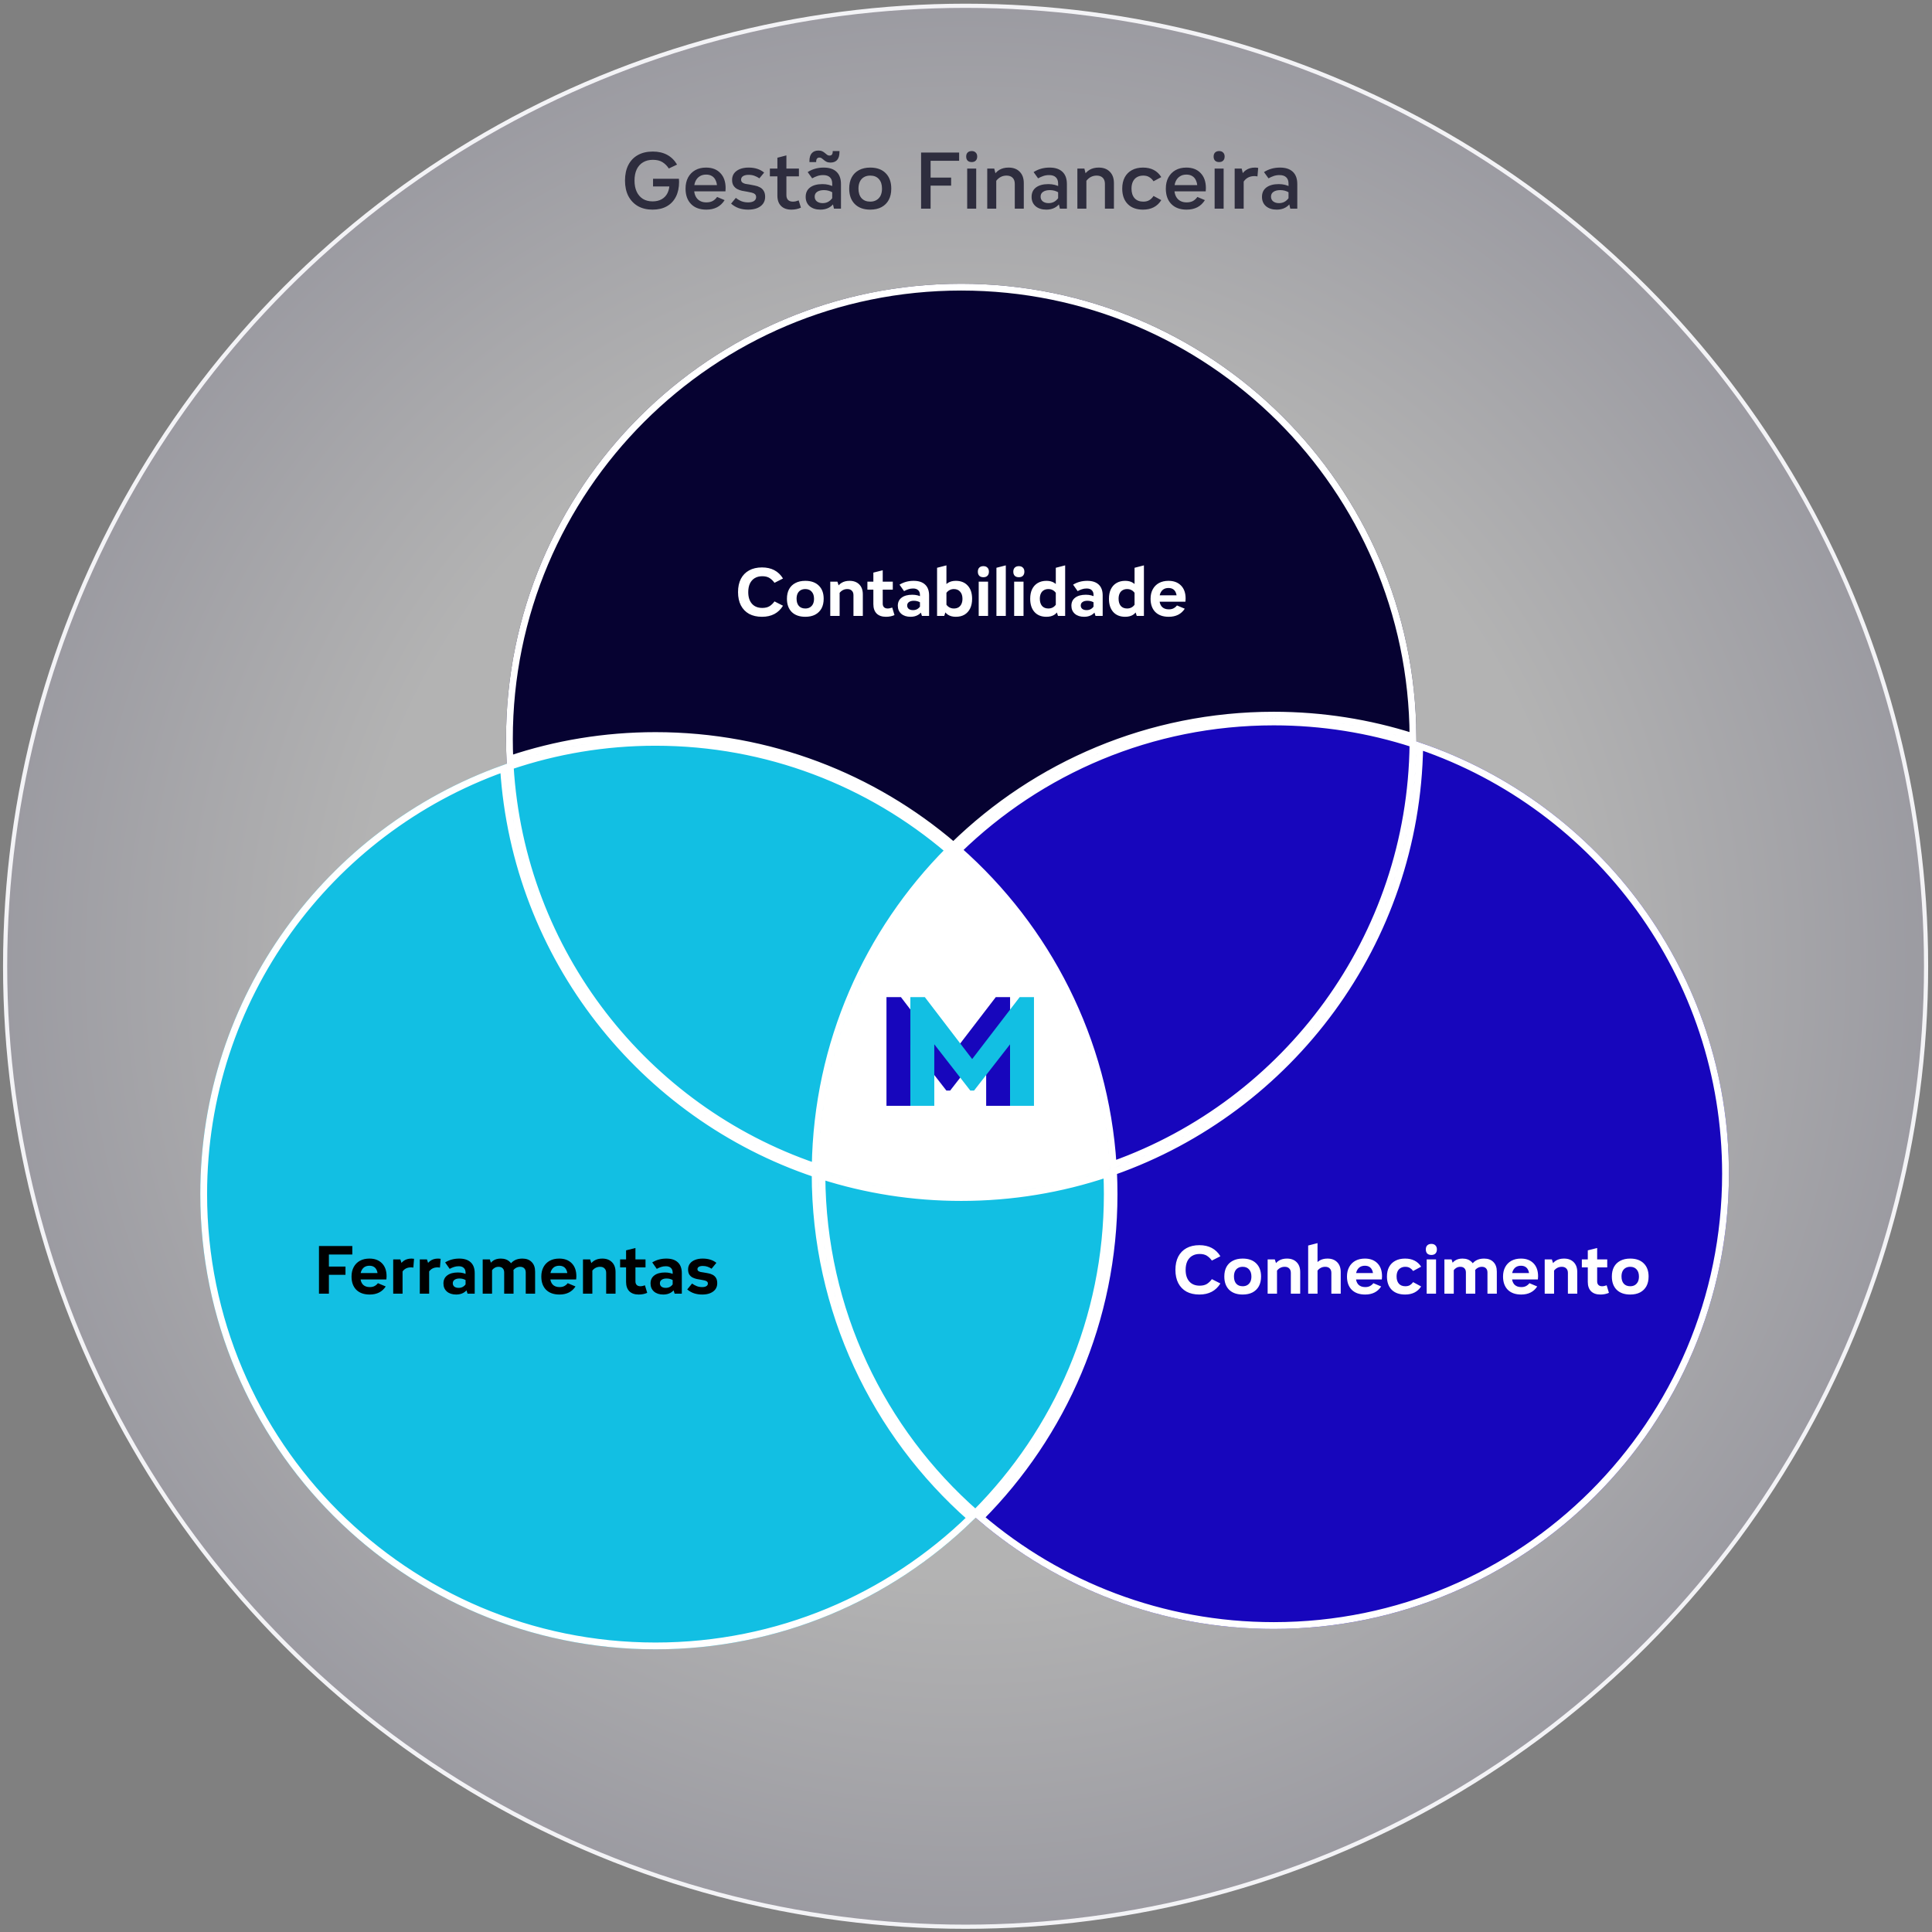 <svg xmlns="http://www.w3.org/2000/svg" width="463" height="463" viewBox="0 0 463 463" fill="none"><rect x="0" y="0" width="463" height="463" fill="#808080" stroke="none"/><circle cx="231.404" cy="231.561" r="230.176" fill="url(#paint0_radial_97_246)" fill-opacity="0.4" stroke="#F3F3F6"></circle><path d="M339.436 177.085C339.436 237.331 290.597 286.17 230.351 286.17C170.105 286.17 121.266 237.331 121.266 177.085C121.266 116.839 170.105 68 230.351 68C290.597 68 339.436 116.839 339.436 177.085Z" fill="#060231"></path><path d="M414.33 281.285C414.33 341.531 365.491 390.37 305.245 390.37C244.999 390.37 196.16 341.531 196.16 281.285C196.16 221.039 244.999 172.2 305.245 172.2C365.491 172.2 414.33 221.039 414.33 281.285Z" fill="#1706BC"></path><path d="M266.17 286.17C266.17 346.416 217.331 395.255 157.085 395.255C96.839 395.255 48 346.416 48 286.17C48 225.924 96.839 177.085 157.085 177.085C217.331 177.085 266.17 225.924 266.17 286.17Z" fill="#12BFE3"></path><path d="M338.62 176.546C328.095 173.195 316.881 171.386 305.245 171.386C275.382 171.386 248.3 183.298 228.493 202.629C209.286 186.195 184.344 176.271 157.085 176.271C144.886 176.271 133.151 178.258 122.186 181.928C122.116 180.322 122.08 178.708 122.08 177.085C122.08 117.289 170.555 68.814 230.351 68.814C289.967 68.814 338.33 116.998 338.62 176.546ZM305.245 173.015C316.889 173.015 328.104 174.853 338.616 178.255C338.123 224.771 308.297 264.254 266.759 279.082C264.85 249.096 250.916 222.379 229.726 203.7C249.232 184.711 275.873 173.015 305.245 173.015ZM266.854 280.776C309.097 265.906 339.518 225.951 340.237 178.794C382.862 193.343 413.516 233.734 413.516 281.285C413.516 341.082 365.041 389.556 305.245 389.556C278.438 389.556 253.907 379.814 234.998 363.677C254.767 343.805 266.984 316.414 266.984 286.17C266.984 284.361 266.94 282.563 266.854 280.776ZM228.565 204.847C249.595 223.346 263.391 249.873 265.162 279.638C254.237 283.345 242.529 285.356 230.351 285.356C218.707 285.356 207.492 283.518 196.98 280.116C197.291 250.743 209.299 224.174 228.565 204.847ZM196.975 281.824C207.501 285.175 218.715 286.984 230.351 286.984C242.55 286.984 254.285 284.996 265.249 281.327C265.32 282.932 265.356 284.547 265.356 286.17C265.356 316.007 253.287 343.025 233.764 362.608C211.333 342.876 197.132 314.01 196.975 281.824ZM227.332 203.778C207.936 223.275 195.81 250.01 195.359 279.576C154.7 265.699 124.933 228.307 122.274 183.617C133.199 179.909 144.907 177.899 157.085 177.899C183.892 177.899 208.423 187.641 227.332 203.778ZM120.677 184.173C123.563 229.52 153.952 267.392 195.346 281.291C195.348 314.138 209.759 343.618 232.604 363.755C213.098 382.744 186.457 394.441 157.085 394.441C97.289 394.441 48.814 345.966 48.814 286.17C48.814 239.147 78.791 199.125 120.677 184.173Z" stroke="white" stroke-width="1.628"></path><path d="M205.114 238.954C213.428 219.416 228.722 203.949 228.722 203.949C228.722 203.949 245.152 217.788 254.772 238.954C264.393 260.12 265.355 279.657 265.355 279.657C265.355 279.657 244.835 286.17 231.165 286.17C217.494 286.17 196.16 280.471 196.16 280.471C196.16 280.471 196.801 258.492 205.114 238.954Z" fill="white"></path><path d="M182.614 147.813C181.413 147.813 180.382 147.581 179.52 147.117C178.671 146.641 178.013 145.961 177.549 145.077C177.095 144.193 176.869 143.133 176.869 141.898C176.869 140.663 177.095 139.604 177.549 138.72C178.013 137.836 178.671 137.162 179.52 136.697C180.382 136.221 181.413 135.983 182.614 135.983C184.88 135.983 186.557 136.867 187.645 138.635L185.606 139.672C185.277 139.207 184.886 138.827 184.433 138.533C183.979 138.238 183.396 138.091 182.682 138.091C181.979 138.091 181.373 138.244 180.863 138.55C180.365 138.856 179.979 139.292 179.707 139.859C179.447 140.425 179.316 141.105 179.316 141.898C179.316 143.088 179.611 144.017 180.2 144.686C180.79 145.354 181.617 145.689 182.682 145.689C183.396 145.689 183.979 145.547 184.433 145.264C184.886 144.969 185.277 144.59 185.606 144.125L187.645 145.162C186.557 146.93 184.88 147.813 182.614 147.813ZM192.99 147.813C191.608 147.813 190.525 147.434 189.744 146.675C188.973 145.904 188.588 144.845 188.588 143.496C188.588 142.601 188.758 141.836 189.098 141.201C189.449 140.555 189.953 140.063 190.61 139.723C191.268 139.371 192.061 139.196 192.99 139.196C194.373 139.196 195.449 139.575 196.22 140.335C197.002 141.094 197.392 142.148 197.392 143.496C197.392 144.403 197.217 145.179 196.866 145.825C196.514 146.459 196.01 146.952 195.353 147.303C194.696 147.643 193.908 147.813 192.99 147.813ZM192.99 145.825C193.421 145.825 193.789 145.734 194.095 145.553C194.412 145.36 194.656 145.094 194.826 144.754C194.996 144.403 195.081 143.983 195.081 143.496C195.081 142.771 194.894 142.204 194.52 141.796C194.157 141.377 193.647 141.167 192.99 141.167C192.548 141.167 192.169 141.264 191.851 141.456C191.545 141.638 191.307 141.904 191.137 142.255C190.979 142.595 190.899 143.009 190.899 143.496C190.899 144.221 191.081 144.794 191.443 145.213C191.817 145.621 192.333 145.825 192.99 145.825ZM198.972 147.609V139.4H200.689L201.215 141.031V147.609H198.972ZM204.53 147.609V142.629C204.53 142.165 204.4 141.808 204.139 141.558C203.89 141.298 203.533 141.167 203.068 141.167C202.298 141.167 201.663 141.49 201.164 142.136L200.417 141.133C201.04 139.842 202.099 139.196 203.595 139.196C204.581 139.196 205.357 139.485 205.924 140.063C206.49 140.629 206.774 141.417 206.774 142.425V147.609H204.53ZM212.324 147.813C211.361 147.813 210.613 147.553 210.081 147.032C209.56 146.499 209.299 145.751 209.299 144.788V137.224L211.543 136.663V144.652C211.543 145.026 211.645 145.315 211.849 145.519C212.052 145.723 212.347 145.825 212.732 145.825C212.914 145.825 213.095 145.802 213.276 145.757C213.458 145.711 213.639 145.66 213.82 145.604L214.364 147.405C213.752 147.677 213.072 147.813 212.324 147.813ZM207.871 141.303V139.4H213.956V141.303H207.871ZM220.94 147.609L220.464 146.097V142.561C220.464 142.074 220.322 141.7 220.039 141.439C219.767 141.167 219.359 141.031 218.815 141.031C218.396 141.031 218.01 141.094 217.659 141.218C217.319 141.332 216.985 141.479 216.656 141.66L215.568 140.114C216.566 139.502 217.693 139.196 218.951 139.196C220.152 139.196 221.07 139.496 221.705 140.097C222.339 140.686 222.656 141.553 222.656 142.697V147.609H220.94ZM218.22 147.813C217.291 147.813 216.549 147.575 215.993 147.1C215.438 146.612 215.161 145.966 215.161 145.162C215.161 144.323 215.466 143.677 216.078 143.224C216.69 142.759 217.54 142.527 218.628 142.527C219.546 142.527 220.345 142.731 221.025 143.139L220.515 144.363C220.073 144.102 219.569 143.972 219.002 143.972C218.503 143.972 218.112 144.074 217.829 144.278C217.546 144.471 217.404 144.748 217.404 145.111C217.404 145.451 217.529 145.723 217.778 145.927C218.039 146.119 218.379 146.216 218.798 146.216C219.161 146.216 219.484 146.142 219.767 145.995C220.061 145.836 220.311 145.609 220.515 145.315L221.144 146.131C220.872 146.686 220.481 147.105 219.971 147.388C219.472 147.672 218.889 147.813 218.22 147.813ZM224.568 147.609V136.068L226.811 135.49V145.978L226.284 147.609H224.568ZM229.055 147.813C227.57 147.813 226.556 147.162 226.012 145.859L226.76 144.856C227.225 145.502 227.837 145.825 228.596 145.825C229.027 145.825 229.395 145.734 229.701 145.553C230.007 145.36 230.239 145.094 230.398 144.754C230.568 144.403 230.653 143.983 230.653 143.496C230.653 142.771 230.466 142.204 230.092 141.796C229.729 141.377 229.23 141.167 228.596 141.167C228.211 141.167 227.865 141.252 227.559 141.422C227.253 141.581 226.987 141.819 226.76 142.136L226.012 141.133C226.284 140.488 226.67 140.006 227.168 139.689C227.678 139.36 228.307 139.196 229.055 139.196C230.267 139.196 231.219 139.575 231.91 140.335C232.613 141.094 232.964 142.148 232.964 143.496C232.964 144.403 232.806 145.179 232.488 145.825C232.171 146.459 231.723 146.952 231.146 147.303C230.568 147.643 229.871 147.813 229.055 147.813ZM234.544 147.609V139.4H236.787V147.609H234.544ZM235.665 138.329C235.246 138.329 234.918 138.216 234.68 137.989C234.453 137.751 234.34 137.422 234.34 137.003C234.34 136.584 234.453 136.261 234.68 136.034C234.918 135.796 235.246 135.677 235.665 135.677C236.085 135.677 236.408 135.796 236.634 136.034C236.872 136.261 236.991 136.584 236.991 137.003C236.991 137.422 236.872 137.751 236.634 137.989C236.408 138.216 236.085 138.329 235.665 138.329ZM238.793 147.609V136.068L241.037 135.49V147.609H238.793ZM243.042 147.609V139.4H245.286V147.609H243.042ZM244.164 138.329C243.745 138.329 243.416 138.216 243.178 137.989C242.952 137.751 242.838 137.422 242.838 137.003C242.838 136.584 242.952 136.261 243.178 136.034C243.416 135.796 243.745 135.677 244.164 135.677C244.583 135.677 244.906 135.796 245.133 136.034C245.371 136.261 245.49 136.584 245.49 137.003C245.49 137.422 245.371 137.751 245.133 137.989C244.906 138.216 244.583 138.329 244.164 138.329ZM253.547 147.609L253.02 145.978V136.068L255.263 135.49V147.609H253.547ZM250.776 147.813C249.564 147.813 248.612 147.434 247.921 146.675C247.229 145.904 246.884 144.845 246.884 143.496C246.884 142.601 247.037 141.836 247.343 141.201C247.66 140.555 248.108 140.063 248.685 139.723C249.275 139.371 249.972 139.196 250.776 139.196C252.272 139.196 253.286 139.842 253.819 141.133L253.071 142.136C252.618 141.49 252.006 141.167 251.235 141.167C250.816 141.167 250.448 141.264 250.13 141.456C249.824 141.638 249.592 141.904 249.433 142.255C249.275 142.595 249.195 143.009 249.195 143.496C249.195 144.221 249.371 144.794 249.722 145.213C250.085 145.621 250.589 145.825 251.235 145.825C251.62 145.825 251.966 145.745 252.272 145.587C252.578 145.428 252.844 145.184 253.071 144.856L253.819 145.859C253.558 146.516 253.173 147.009 252.663 147.337C252.153 147.655 251.524 147.813 250.776 147.813ZM262.537 147.609L262.061 146.097V142.561C262.061 142.074 261.919 141.7 261.636 141.439C261.364 141.167 260.956 141.031 260.412 141.031C259.993 141.031 259.608 141.094 259.256 141.218C258.916 141.332 258.582 141.479 258.254 141.66L257.166 140.114C258.163 139.502 259.29 139.196 260.548 139.196C261.749 139.196 262.667 139.496 263.302 140.097C263.936 140.686 264.254 141.553 264.254 142.697V147.609H262.537ZM259.817 147.813C258.888 147.813 258.146 147.575 257.591 147.1C257.035 146.612 256.758 145.966 256.758 145.162C256.758 144.323 257.064 143.677 257.676 143.224C258.288 142.759 259.137 142.527 260.225 142.527C261.143 142.527 261.942 142.731 262.622 143.139L262.112 144.363C261.67 144.102 261.166 143.972 260.599 143.972C260.101 143.972 259.71 144.074 259.426 144.278C259.143 144.471 259.001 144.748 259.001 145.111C259.001 145.451 259.126 145.723 259.375 145.927C259.636 146.119 259.976 146.216 260.395 146.216C260.758 146.216 261.081 146.142 261.364 145.995C261.659 145.836 261.908 145.609 262.112 145.315L262.741 146.131C262.469 146.686 262.078 147.105 261.568 147.388C261.069 147.672 260.486 147.813 259.817 147.813ZM272.42 147.609L271.893 145.978V136.068L274.137 135.49V147.609H272.42ZM269.649 147.813C268.437 147.813 267.485 147.434 266.794 146.675C266.102 145.904 265.757 144.845 265.757 143.496C265.757 142.601 265.91 141.836 266.216 141.201C266.533 140.555 266.981 140.063 267.559 139.723C268.148 139.371 268.845 139.196 269.649 139.196C271.145 139.196 272.159 139.842 272.692 141.133L271.944 142.136C271.491 141.49 270.879 141.167 270.108 141.167C269.689 141.167 269.321 141.264 269.003 141.456C268.697 141.638 268.465 141.904 268.306 142.255C268.148 142.595 268.069 143.009 268.069 143.496C268.069 144.221 268.244 144.794 268.595 145.213C268.958 145.621 269.462 145.825 270.108 145.825C270.493 145.825 270.839 145.745 271.145 145.587C271.451 145.428 271.717 145.184 271.944 144.856L272.692 145.859C272.431 146.516 272.046 147.009 271.536 147.337C271.026 147.655 270.397 147.813 269.649 147.813ZM280.084 147.813C278.713 147.813 277.642 147.434 276.872 146.675C276.113 145.904 275.733 144.845 275.733 143.496C275.733 142.624 275.909 141.864 276.26 141.218C276.611 140.572 277.104 140.074 277.739 139.723C278.385 139.371 279.149 139.196 280.033 139.196C281.291 139.196 282.288 139.57 283.025 140.318C283.761 141.065 284.13 142.102 284.13 143.428C284.13 143.541 284.124 143.66 284.113 143.785C284.113 143.91 284.101 144.046 284.079 144.193H276.855V142.663H282.566L282.005 143.275C282.005 142.765 281.926 142.335 281.767 141.983C281.62 141.632 281.399 141.366 281.104 141.184C280.809 141.003 280.453 140.912 280.033 140.912C279.569 140.912 279.172 141.014 278.843 141.218C278.526 141.422 278.277 141.723 278.096 142.119C277.926 142.505 277.841 142.963 277.841 143.496C277.841 144.312 278.033 144.941 278.419 145.383C278.815 145.813 279.376 146.029 280.101 146.029C280.566 146.029 280.951 145.944 281.257 145.774C281.574 145.604 281.841 145.377 282.056 145.094L283.926 145.876C283.087 147.168 281.807 147.813 280.084 147.813Z" fill="white"></path><path d="M287.431 310.233C286.23 310.233 285.199 310.001 284.338 309.537C283.488 309.061 282.831 308.381 282.366 307.497C281.913 306.613 281.686 305.553 281.686 304.318C281.686 303.083 281.913 302.024 282.366 301.14C282.831 300.256 283.488 299.582 284.338 299.117C285.199 298.641 286.23 298.403 287.431 298.403C289.698 298.403 291.375 299.287 292.463 301.055L290.423 302.092C290.094 301.627 289.703 301.247 289.25 300.953C288.797 300.658 288.213 300.511 287.499 300.511C286.797 300.511 286.191 300.664 285.681 300.97C285.182 301.276 284.797 301.712 284.525 302.279C284.264 302.845 284.134 303.525 284.134 304.318C284.134 305.508 284.428 306.437 285.018 307.106C285.607 307.774 286.434 308.109 287.499 308.109C288.213 308.109 288.797 307.967 289.25 307.684C289.703 307.389 290.094 307.01 290.423 306.545L292.463 307.582C291.375 309.35 289.698 310.233 287.431 310.233ZM297.808 310.233C296.425 310.233 295.343 309.854 294.561 309.095C293.79 308.324 293.405 307.265 293.405 305.916C293.405 305.021 293.575 304.256 293.915 303.621C294.266 302.976 294.771 302.483 295.428 302.143C296.085 301.791 296.878 301.616 297.808 301.616C299.19 301.616 300.266 301.995 301.037 302.755C301.819 303.514 302.21 304.568 302.21 305.916C302.21 306.823 302.034 307.599 301.683 308.245C301.332 308.879 300.827 309.372 300.17 309.724C299.513 310.063 298.725 310.233 297.808 310.233ZM297.808 308.245C298.238 308.245 298.606 308.154 298.912 307.973C299.23 307.78 299.473 307.514 299.643 307.174C299.813 306.823 299.898 306.403 299.898 305.916C299.898 305.191 299.711 304.624 299.337 304.216C298.975 303.797 298.465 303.587 297.808 303.587C297.366 303.587 296.986 303.684 296.669 303.876C296.363 304.058 296.125 304.324 295.955 304.675C295.796 305.015 295.717 305.429 295.717 305.916C295.717 306.641 295.898 307.214 296.261 307.633C296.635 308.041 297.15 308.245 297.808 308.245ZM303.789 310.029V301.82H305.506L306.033 303.451V310.029H303.789ZM309.347 310.029V305.049C309.347 304.585 309.217 304.228 308.956 303.978C308.707 303.718 308.35 303.587 307.886 303.587C307.115 303.587 306.48 303.91 305.982 304.556L305.234 303.553C305.857 302.262 306.917 301.616 308.412 301.616C309.398 301.616 310.175 301.905 310.741 302.483C311.308 303.049 311.591 303.837 311.591 304.845V310.029H309.347ZM313.5 310.029V298.488L315.743 297.91V310.029H313.5ZM319.058 310.029V305.049C319.058 304.585 318.927 304.228 318.667 303.978C318.418 303.718 318.061 303.587 317.596 303.587C316.825 303.587 316.191 303.91 315.692 304.556L314.944 303.553C315.568 302.262 316.627 301.616 318.123 301.616C319.109 301.616 319.885 301.905 320.452 302.483C321.018 303.049 321.301 303.837 321.301 304.845V310.029H319.058ZM327.153 310.233C325.782 310.233 324.712 309.854 323.941 309.095C323.182 308.324 322.802 307.265 322.802 305.916C322.802 305.044 322.978 304.284 323.329 303.638C323.68 302.993 324.173 302.494 324.808 302.143C325.454 301.791 326.219 301.616 327.102 301.616C328.36 301.616 329.357 301.99 330.094 302.738C330.831 303.485 331.199 304.522 331.199 305.848C331.199 305.961 331.193 306.08 331.182 306.205C331.182 306.33 331.171 306.466 331.148 306.613H323.924V305.083H329.635L329.074 305.695C329.074 305.185 328.995 304.755 328.836 304.403C328.689 304.052 328.468 303.786 328.173 303.604C327.879 303.423 327.522 303.332 327.102 303.332C326.638 303.332 326.241 303.434 325.913 303.638C325.595 303.842 325.346 304.143 325.165 304.539C324.995 304.925 324.91 305.384 324.91 305.916C324.91 306.732 325.102 307.361 325.488 307.803C325.884 308.233 326.445 308.449 327.17 308.449C327.635 308.449 328.02 308.364 328.326 308.194C328.644 308.024 328.91 307.797 329.125 307.514L330.995 308.296C330.156 309.588 328.876 310.233 327.153 310.233ZM336.731 310.233C335.36 310.233 334.289 309.854 333.519 309.095C332.759 308.324 332.38 307.265 332.38 305.916C332.38 305.021 332.55 304.256 332.89 303.621C333.241 302.976 333.74 302.483 334.385 302.143C335.031 301.791 335.813 301.616 336.731 301.616C338.454 301.616 339.734 302.262 340.573 303.553L338.652 304.59C338.448 304.296 338.199 304.058 337.904 303.876C337.609 303.684 337.235 303.587 336.782 303.587C336.352 303.587 335.978 303.684 335.66 303.876C335.343 304.058 335.099 304.324 334.929 304.675C334.771 305.015 334.691 305.429 334.691 305.916C334.691 306.641 334.873 307.214 335.235 307.633C335.609 308.041 336.125 308.245 336.782 308.245C337.235 308.245 337.609 308.154 337.904 307.973C338.199 307.791 338.448 307.554 338.652 307.259L340.573 308.296C339.734 309.588 338.454 310.233 336.731 310.233ZM341.901 310.029V301.82H344.144V310.029H341.901ZM343.022 300.749C342.603 300.749 342.275 300.636 342.037 300.409C341.81 300.171 341.697 299.842 341.697 299.423C341.697 299.004 341.81 298.681 342.037 298.454C342.275 298.216 342.603 298.097 343.022 298.097C343.442 298.097 343.765 298.216 343.991 298.454C344.229 298.681 344.348 299.004 344.348 299.423C344.348 299.842 344.229 300.171 343.991 300.409C343.765 300.636 343.442 300.749 343.022 300.749ZM346.15 310.029V301.82H347.867L348.394 303.451V310.029H346.15ZM351.3 310.029V304.947C351.3 304.517 351.181 304.182 350.943 303.944C350.717 303.706 350.388 303.587 349.957 303.587C349.629 303.587 349.328 303.661 349.057 303.808C348.785 303.956 348.547 304.171 348.343 304.454L347.595 303.451C348.139 302.228 349.102 301.616 350.484 301.616C351.425 301.616 352.167 301.899 352.711 302.466C353.266 303.021 353.544 303.78 353.544 304.743V310.029H351.3ZM356.467 310.029V304.947C356.467 304.517 356.348 304.182 356.11 303.944C355.873 303.706 355.544 303.587 355.125 303.587C354.773 303.587 354.445 303.672 354.139 303.842C353.844 304.001 353.589 304.245 353.374 304.573L352.49 303.434C352.796 302.823 353.21 302.369 353.731 302.075C354.263 301.769 354.904 301.616 355.652 301.616C356.615 301.616 357.363 301.893 357.895 302.449C358.439 302.993 358.711 303.757 358.711 304.743V310.029H356.467ZM364.551 310.233C363.18 310.233 362.109 309.854 361.339 309.095C360.579 308.324 360.2 307.265 360.2 305.916C360.2 305.044 360.375 304.284 360.727 303.638C361.078 302.993 361.571 302.494 362.206 302.143C362.851 301.791 363.616 301.616 364.5 301.616C365.758 301.616 366.755 301.99 367.492 302.738C368.228 303.485 368.597 304.522 368.597 305.848C368.597 305.961 368.591 306.08 368.58 306.205C368.58 306.33 368.568 306.466 368.546 306.613H361.322V305.083H367.033L366.472 305.695C366.472 305.185 366.393 304.755 366.234 304.403C366.087 304.052 365.866 303.786 365.571 303.604C365.276 303.423 364.919 303.332 364.5 303.332C364.036 303.332 363.639 303.434 363.31 303.638C362.993 303.842 362.744 304.143 362.562 304.539C362.393 304.925 362.308 305.384 362.308 305.916C362.308 306.732 362.5 307.361 362.885 307.803C363.282 308.233 363.843 308.449 364.568 308.449C365.033 308.449 365.418 308.364 365.724 308.194C366.041 308.024 366.308 307.797 366.523 307.514L368.393 308.296C367.554 309.588 366.274 310.233 364.551 310.233ZM370.185 310.029V301.82H371.902L372.429 303.451V310.029H370.185ZM375.744 310.029V305.049C375.744 304.585 375.613 304.228 375.353 303.978C375.103 303.718 374.746 303.587 374.282 303.587C373.511 303.587 372.877 303.91 372.378 304.556L371.63 303.553C372.253 302.262 373.313 301.616 374.809 301.616C375.795 301.616 376.571 301.905 377.137 302.483C377.704 303.049 377.987 303.837 377.987 304.845V310.029H375.744ZM383.538 310.233C382.575 310.233 381.827 309.973 381.294 309.452C380.773 308.919 380.513 308.171 380.513 307.208V299.644L382.756 299.083V307.072C382.756 307.446 382.858 307.735 383.062 307.939C383.266 308.143 383.561 308.245 383.946 308.245C384.127 308.245 384.309 308.222 384.49 308.177C384.671 308.131 384.853 308.08 385.034 308.024L385.578 309.826C384.966 310.097 384.286 310.233 383.538 310.233ZM379.085 303.723V301.82H385.17V303.723H379.085ZM390.679 310.233C389.297 310.233 388.215 309.854 387.433 309.095C386.662 308.324 386.277 307.265 386.277 305.916C386.277 305.021 386.447 304.256 386.787 303.621C387.138 302.976 387.642 302.483 388.3 302.143C388.957 301.791 389.75 301.616 390.679 301.616C392.062 301.616 393.138 301.995 393.909 302.755C394.691 303.514 395.082 304.568 395.082 305.916C395.082 306.823 394.906 307.599 394.555 308.245C394.203 308.879 393.699 309.372 393.042 309.724C392.385 310.063 391.597 310.233 390.679 310.233ZM390.679 308.245C391.11 308.245 391.478 308.154 391.784 307.973C392.101 307.78 392.345 307.514 392.515 307.174C392.685 306.823 392.77 306.403 392.77 305.916C392.77 305.191 392.583 304.624 392.209 304.216C391.846 303.797 391.337 303.587 390.679 303.587C390.237 303.587 389.858 303.684 389.54 303.876C389.235 304.058 388.997 304.324 388.827 304.675C388.668 305.015 388.589 305.429 388.589 305.916C388.589 306.641 388.77 307.214 389.133 307.633C389.506 308.041 390.022 308.245 390.679 308.245Z" fill="white"></path><path d="M76.44 310.029V298.607H84.429V300.647H78.82V303.536H82.797V305.508H78.82V310.029H76.44ZM88.595 310.233C87.224 310.233 86.153 309.854 85.383 309.095C84.624 308.324 84.244 307.265 84.244 305.916C84.244 305.044 84.42 304.284 84.771 303.638C85.122 302.993 85.615 302.494 86.25 302.143C86.896 301.791 87.66 301.616 88.544 301.616C89.802 301.616 90.799 301.99 91.536 302.738C92.272 303.485 92.641 304.522 92.641 305.848C92.641 305.961 92.635 306.08 92.624 306.205C92.624 306.33 92.612 306.466 92.59 306.613H85.366V305.083H91.077L90.516 305.695C90.516 305.185 90.437 304.755 90.278 304.403C90.131 304.052 89.91 303.786 89.615 303.604C89.321 303.423 88.964 303.332 88.544 303.332C88.08 303.332 87.683 303.434 87.355 303.638C87.037 303.842 86.788 304.143 86.607 304.539C86.437 304.925 86.352 305.384 86.352 305.916C86.352 306.732 86.544 307.361 86.93 307.803C87.326 308.233 87.887 308.449 88.612 308.449C89.077 308.449 89.462 308.364 89.768 308.194C90.085 308.024 90.352 307.797 90.567 307.514L92.437 308.296C91.598 309.588 90.318 310.233 88.595 310.233ZM94.23 310.029V301.82H95.946L96.473 303.451V310.029H94.23ZM96.371 304.845L95.657 303.859C95.839 303.123 96.184 302.568 96.694 302.194C97.216 301.808 97.856 301.616 98.615 301.616C98.83 301.616 99.034 301.633 99.227 301.667L99.057 303.774C98.966 303.763 98.876 303.752 98.785 303.74C98.694 303.729 98.592 303.723 98.479 303.723C97.55 303.723 96.847 304.097 96.371 304.845ZM100.604 310.029V301.82H102.32L102.847 303.451V310.029H100.604ZM102.745 304.845L102.031 303.859C102.213 303.123 102.558 302.568 103.068 302.194C103.59 301.808 104.23 301.616 104.989 301.616C105.204 301.616 105.408 301.633 105.601 301.667L105.431 303.774C105.34 303.763 105.25 303.752 105.159 303.74C105.068 303.729 104.966 303.723 104.853 303.723C103.924 303.723 103.221 304.097 102.745 304.845ZM112.048 310.029L111.572 308.517V304.981C111.572 304.494 111.43 304.12 111.147 303.859C110.875 303.587 110.467 303.451 109.923 303.451C109.504 303.451 109.119 303.514 108.767 303.638C108.427 303.752 108.093 303.899 107.764 304.08L106.677 302.534C107.674 301.922 108.801 301.616 110.059 301.616C111.26 301.616 112.178 301.916 112.813 302.517C113.447 303.106 113.764 303.973 113.764 305.117V310.029H112.048ZM109.328 310.233C108.399 310.233 107.657 309.995 107.101 309.52C106.546 309.032 106.269 308.386 106.269 307.582C106.269 306.743 106.575 306.097 107.186 305.644C107.798 305.18 108.648 304.947 109.736 304.947C110.654 304.947 111.453 305.151 112.133 305.559L111.623 306.783C111.181 306.522 110.677 306.392 110.11 306.392C109.611 306.392 109.221 306.494 108.937 306.698C108.654 306.891 108.512 307.168 108.512 307.531C108.512 307.871 108.637 308.143 108.886 308.347C109.147 308.539 109.487 308.636 109.906 308.636C110.269 308.636 110.592 308.562 110.875 308.415C111.17 308.256 111.419 308.029 111.623 307.735L112.252 308.551C111.98 309.106 111.589 309.525 111.079 309.809C110.58 310.092 109.997 310.233 109.328 310.233ZM115.676 310.029V301.82H117.392L117.919 303.451V310.029H115.676ZM120.826 310.029V304.947C120.826 304.517 120.707 304.182 120.469 303.944C120.242 303.706 119.914 303.587 119.483 303.587C119.154 303.587 118.854 303.661 118.582 303.808C118.31 303.956 118.072 304.171 117.868 304.454L117.12 303.451C117.664 302.228 118.628 301.616 120.01 301.616C120.951 301.616 121.693 301.899 122.237 302.466C122.792 303.021 123.07 303.78 123.07 304.743V310.029H120.826ZM125.993 310.029V304.947C125.993 304.517 125.874 304.182 125.636 303.944C125.398 303.706 125.07 303.587 124.65 303.587C124.299 303.587 123.97 303.672 123.664 303.842C123.37 304.001 123.115 304.245 122.9 304.573L122.016 303.434C122.322 302.823 122.735 302.369 123.257 302.075C123.789 301.769 124.429 301.616 125.177 301.616C126.14 301.616 126.888 301.893 127.421 302.449C127.965 302.993 128.237 303.757 128.237 304.743V310.029H125.993ZM134.077 310.233C132.706 310.233 131.635 309.854 130.864 309.095C130.105 308.324 129.725 307.265 129.725 305.916C129.725 305.044 129.901 304.284 130.252 303.638C130.604 302.993 131.097 302.494 131.731 302.143C132.377 301.791 133.142 301.616 134.026 301.616C135.284 301.616 136.281 301.99 137.017 302.738C137.754 303.485 138.122 304.522 138.122 305.848C138.122 305.961 138.117 306.08 138.105 306.205C138.105 306.33 138.094 306.466 138.071 306.613H130.847V305.083H136.558L135.998 305.695C135.998 305.185 135.918 304.755 135.76 304.403C135.612 304.052 135.391 303.786 135.097 303.604C134.802 303.423 134.445 303.332 134.026 303.332C133.561 303.332 133.165 303.434 132.836 303.638C132.519 303.842 132.269 304.143 132.088 304.539C131.918 304.925 131.833 305.384 131.833 305.916C131.833 306.732 132.026 307.361 132.411 307.803C132.808 308.233 133.369 308.449 134.094 308.449C134.558 308.449 134.944 308.364 135.25 308.194C135.567 308.024 135.833 307.797 136.049 307.514L137.918 308.296C137.08 309.588 135.799 310.233 134.077 310.233ZM139.711 310.029V301.82H141.428L141.955 303.451V310.029H139.711ZM145.269 310.029V305.049C145.269 304.585 145.139 304.228 144.878 303.978C144.629 303.718 144.272 303.587 143.807 303.587C143.037 303.587 142.402 303.91 141.904 304.556L141.156 303.553C141.779 302.262 142.839 301.616 144.334 301.616C145.32 301.616 146.096 301.905 146.663 302.483C147.23 303.049 147.513 303.837 147.513 304.845V310.029H145.269ZM153.064 310.233C152.101 310.233 151.353 309.973 150.82 309.452C150.299 308.919 150.038 308.171 150.038 307.208V299.644L152.282 299.083V307.072C152.282 307.446 152.384 307.735 152.588 307.939C152.792 308.143 153.086 308.245 153.472 308.245C153.653 308.245 153.834 308.222 154.016 308.177C154.197 308.131 154.378 308.08 154.56 308.024L155.103 309.826C154.492 310.097 153.812 310.233 153.064 310.233ZM148.61 303.723V301.82H154.696V303.723H148.61ZM161.679 310.029L161.203 308.517V304.981C161.203 304.494 161.061 304.12 160.778 303.859C160.506 303.587 160.098 303.451 159.554 303.451C159.135 303.451 158.75 303.514 158.398 303.638C158.059 303.752 157.724 303.899 157.396 304.08L156.308 302.534C157.305 301.922 158.432 301.616 159.69 301.616C160.891 301.616 161.809 301.916 162.444 302.517C163.078 303.106 163.396 303.973 163.396 305.117V310.029H161.679ZM158.959 310.233C158.03 310.233 157.288 309.995 156.733 309.52C156.177 309.032 155.9 308.386 155.9 307.582C155.9 306.743 156.206 306.097 156.818 305.644C157.43 305.18 158.279 304.947 159.367 304.947C160.285 304.947 161.084 305.151 161.764 305.559L161.254 306.783C160.812 306.522 160.308 306.392 159.741 306.392C159.243 306.392 158.852 306.494 158.568 306.698C158.285 306.891 158.144 307.168 158.144 307.531C158.144 307.871 158.268 308.143 158.517 308.347C158.778 308.539 159.118 308.636 159.537 308.636C159.9 308.636 160.223 308.562 160.506 308.415C160.801 308.256 161.05 308.029 161.254 307.735L161.883 308.551C161.611 309.106 161.22 309.525 160.71 309.809C160.212 310.092 159.628 310.233 158.959 310.233ZM168.281 310.233C167.556 310.233 166.893 310.131 166.293 309.927C165.703 309.724 165.171 309.418 164.695 309.01L165.851 307.599C166.202 307.848 166.57 308.052 166.956 308.211C167.341 308.369 167.783 308.449 168.281 308.449C168.701 308.449 169.029 308.375 169.267 308.228C169.517 308.08 169.641 307.871 169.641 307.599C169.641 307.384 169.568 307.219 169.42 307.106C169.273 306.993 169.08 306.908 168.842 306.851C168.604 306.794 168.338 306.743 168.043 306.698C167.704 306.653 167.352 306.59 166.99 306.511C166.627 306.432 166.287 306.313 165.97 306.154C165.652 305.984 165.392 305.746 165.188 305.44C164.995 305.123 164.899 304.715 164.899 304.216C164.899 303.684 165.041 303.225 165.324 302.84C165.618 302.443 166.026 302.143 166.548 301.939C167.069 301.723 167.687 301.616 168.4 301.616C169.738 301.616 170.831 301.956 171.681 302.636L170.525 304.046C170.23 303.854 169.913 303.695 169.573 303.57C169.233 303.446 168.842 303.383 168.4 303.383C168.015 303.383 167.709 303.451 167.483 303.587C167.256 303.723 167.143 303.905 167.143 304.131C167.143 304.335 167.211 304.488 167.347 304.59C167.483 304.692 167.664 304.772 167.89 304.828C168.117 304.874 168.366 304.913 168.638 304.947C168.967 304.993 169.318 305.055 169.692 305.134C170.077 305.202 170.434 305.321 170.763 305.491C171.103 305.661 171.375 305.91 171.579 306.239C171.783 306.568 171.885 306.998 171.885 307.531C171.885 308.086 171.738 308.568 171.443 308.976C171.148 309.372 170.729 309.684 170.185 309.91C169.653 310.126 169.018 310.233 168.281 310.233Z" fill="black"></path><g clip-path="url(#clip0_97_246)"><path d="M215.902 238.954L227.252 253.802L238.641 238.954H242.064V265.004H236.333V250.267L227.699 261.357H226.806L218.172 250.267V265.004H212.441V238.954H215.902Z" fill="#1706BC"></path><path d="M221.629 238.954L232.979 253.802L244.366 238.954H247.79V265.004H242.06V250.266L233.425 261.357H232.533L223.899 250.266V265.004H218.168V238.954H221.629Z" fill="#12BFE3"></path></g><path d="M156.38 50.24C155.033 50.24 153.867 49.96 152.88 49.4C151.893 48.827 151.127 48.02 150.58 46.98C150.047 45.927 149.78 44.693 149.78 43.28C149.78 41.827 150.047 40.58 150.58 39.54C151.113 38.5 151.873 37.707 152.86 37.16C153.86 36.6 155.053 36.32 156.44 36.32C159.08 36.32 161.02 37.36 162.26 39.44L160.28 40.38C159.867 39.74 159.36 39.233 158.76 38.86C158.16 38.487 157.393 38.3 156.46 38.3C155.54 38.3 154.753 38.5 154.1 38.9C153.447 39.287 152.94 39.853 152.58 40.6C152.233 41.347 152.06 42.24 152.06 43.28C152.06 44.307 152.233 45.193 152.58 45.94C152.927 46.673 153.42 47.247 154.06 47.66C154.713 48.06 155.487 48.26 156.38 48.26C157.247 48.26 157.98 48.087 158.58 47.74C159.193 47.393 159.66 46.893 159.98 46.24C160.3 45.587 160.46 44.787 160.46 43.84L161.3 44.68H156.5V42.84H162.7C162.713 42.96 162.72 43.087 162.72 43.22C162.733 43.34 162.74 43.46 162.74 43.58C162.74 44.953 162.487 46.14 161.98 47.14C161.473 48.14 160.747 48.907 159.8 49.44C158.853 49.973 157.713 50.24 156.38 50.24ZM169.272 50.24C167.712 50.24 166.492 49.793 165.612 48.9C164.732 48.007 164.292 46.773 164.292 45.2C164.292 44.173 164.492 43.287 164.892 42.54C165.305 41.78 165.878 41.193 166.612 40.78C167.345 40.367 168.212 40.16 169.212 40.16C170.665 40.16 171.805 40.6 172.632 41.48C173.472 42.347 173.892 43.547 173.892 45.08C173.892 45.2 173.885 45.327 173.872 45.46C173.872 45.58 173.865 45.713 173.852 45.86H165.372V44.36H172.412L171.852 44.96C171.852 44.307 171.745 43.747 171.532 43.28C171.332 42.8 171.032 42.44 170.632 42.2C170.245 41.96 169.772 41.84 169.212 41.84C168.612 41.84 168.098 41.98 167.672 42.26C167.245 42.527 166.912 42.913 166.672 43.42C166.445 43.913 166.332 44.507 166.332 45.2C166.332 46.253 166.592 47.067 167.112 47.64C167.632 48.213 168.358 48.5 169.292 48.5C169.892 48.5 170.398 48.387 170.812 48.16C171.225 47.92 171.572 47.6 171.852 47.2L173.652 47.96C172.705 49.48 171.245 50.24 169.272 50.24ZM179.284 50.24C178.457 50.24 177.704 50.12 177.024 49.88C176.357 49.64 175.751 49.28 175.204 48.8L176.344 47.42C176.757 47.753 177.204 48.02 177.684 48.22C178.164 48.407 178.697 48.5 179.284 48.5C179.884 48.5 180.351 48.393 180.684 48.18C181.031 47.953 181.204 47.64 181.204 47.24C181.204 46.92 181.104 46.68 180.904 46.52C180.704 46.347 180.444 46.227 180.124 46.16C179.804 46.08 179.451 46.007 179.064 45.94C178.664 45.887 178.251 45.813 177.824 45.72C177.411 45.627 177.024 45.487 176.664 45.3C176.304 45.1 176.011 44.827 175.784 44.48C175.557 44.133 175.444 43.673 175.444 43.1C175.444 42.5 175.604 41.98 175.924 41.54C176.257 41.1 176.717 40.76 177.304 40.52C177.904 40.28 178.604 40.16 179.404 40.16C180.924 40.16 182.164 40.56 183.124 41.36L181.984 42.74C181.624 42.487 181.237 42.287 180.824 42.14C180.411 41.98 179.937 41.9 179.404 41.9C178.857 41.9 178.417 42 178.084 42.2C177.764 42.4 177.604 42.68 177.604 43.04C177.604 43.333 177.697 43.56 177.884 43.72C178.071 43.867 178.317 43.98 178.624 44.06C178.944 44.127 179.277 44.18 179.624 44.22C180.024 44.287 180.437 44.367 180.864 44.46C181.304 44.54 181.711 44.68 182.084 44.88C182.471 45.067 182.777 45.347 183.004 45.72C183.244 46.093 183.364 46.58 183.364 47.18C183.364 47.807 183.197 48.353 182.864 48.82C182.531 49.273 182.057 49.627 181.444 49.88C180.844 50.12 180.124 50.24 179.284 50.24ZM189.66 50.24C188.593 50.24 187.766 49.947 187.18 49.36C186.593 48.773 186.3 47.947 186.3 46.88V37.8L188.46 37.24V46.76C188.46 47.253 188.593 47.64 188.86 47.92C189.126 48.187 189.513 48.32 190.02 48.32C190.26 48.32 190.493 48.293 190.72 48.24C190.946 48.173 191.173 48.1 191.4 48.02L191.94 49.76C191.26 50.08 190.5 50.24 189.66 50.24ZM184.5 42.26V40.4H191.46V42.26H184.5ZM199.858 50L199.438 48.2V44C199.438 43.333 199.251 42.827 198.878 42.48C198.518 42.133 197.985 41.96 197.278 41.96C196.771 41.96 196.305 42.033 195.878 42.18C195.451 42.327 195.038 42.513 194.638 42.74L193.558 41.24C194.678 40.52 195.958 40.16 197.398 40.16C198.745 40.16 199.771 40.5 200.478 41.18C201.185 41.847 201.538 42.827 201.538 44.12V50H199.858ZM196.618 50.24C195.551 50.24 194.691 49.967 194.038 49.42C193.398 48.86 193.078 48.113 193.078 47.18C193.078 46.207 193.431 45.453 194.138 44.92C194.858 44.387 195.845 44.12 197.098 44.12C198.178 44.12 199.131 44.36 199.958 44.84L199.498 46.1C198.885 45.74 198.205 45.56 197.458 45.56C196.765 45.56 196.218 45.7 195.818 45.98C195.431 46.247 195.238 46.627 195.238 47.12C195.238 47.6 195.411 47.98 195.758 48.26C196.118 48.54 196.585 48.68 197.158 48.68C197.651 48.68 198.091 48.573 198.478 48.36C198.865 48.147 199.205 47.833 199.498 47.42L200.078 48.32C199.731 48.96 199.258 49.44 198.658 49.76C198.071 50.08 197.391 50.24 196.618 50.24ZM193.978 38.84V38.6C193.978 37.76 194.165 37.133 194.538 36.72C194.911 36.293 195.445 36.08 196.138 36.08C196.511 36.08 196.818 36.14 197.058 36.26C197.311 36.38 197.525 36.52 197.698 36.68C197.885 36.84 198.058 36.98 198.218 37.1C198.378 37.22 198.565 37.28 198.778 37.28C199.045 37.28 199.238 37.207 199.358 37.06C199.491 36.9 199.558 36.653 199.558 36.32V36.2H201.178V36.44C201.178 37.28 200.991 37.913 200.618 38.34C200.245 38.753 199.711 38.96 199.018 38.96C198.658 38.96 198.351 38.9 198.098 38.78C197.845 38.66 197.631 38.52 197.458 38.36C197.285 38.2 197.111 38.06 196.938 37.94C196.778 37.82 196.591 37.76 196.378 37.76C196.125 37.76 195.931 37.84 195.798 38C195.665 38.147 195.598 38.387 195.598 38.72V38.84H193.978ZM208.55 50.24C206.977 50.24 205.744 49.793 204.85 48.9C203.957 48.007 203.51 46.773 203.51 45.2C203.51 44.147 203.71 43.247 204.11 42.5C204.51 41.753 205.084 41.18 205.83 40.78C206.59 40.367 207.497 40.16 208.55 40.16C210.137 40.16 211.37 40.607 212.25 41.5C213.144 42.393 213.59 43.627 213.59 45.2C213.59 46.253 213.39 47.153 212.99 47.9C212.59 48.647 212.01 49.227 211.25 49.64C210.504 50.04 209.604 50.24 208.55 50.24ZM208.55 48.32C209.137 48.32 209.637 48.193 210.05 47.94C210.477 47.687 210.804 47.333 211.03 46.88C211.257 46.413 211.37 45.853 211.37 45.2C211.37 44.227 211.124 43.467 210.63 42.92C210.137 42.36 209.444 42.08 208.55 42.08C207.964 42.08 207.457 42.207 207.03 42.46C206.617 42.7 206.297 43.053 206.07 43.52C205.844 43.987 205.73 44.547 205.73 45.2C205.73 46.173 205.977 46.94 206.47 47.5C206.977 48.047 207.67 48.32 208.55 48.32ZM220.736 50V36.56H229.856V38.54H223.016V42.56H227.936V44.48H223.016V50H220.736ZM231.785 50V40.4H233.945V50H231.785ZM232.865 38.84C232.452 38.84 232.125 38.727 231.885 38.5C231.658 38.26 231.545 37.933 231.545 37.52C231.545 37.107 231.658 36.787 231.885 36.56C232.125 36.32 232.452 36.2 232.865 36.2C233.278 36.2 233.598 36.32 233.825 36.56C234.065 36.787 234.185 37.107 234.185 37.52C234.185 37.933 234.065 38.26 233.825 38.5C233.598 38.727 233.278 38.84 232.865 38.84ZM236.59 50V40.4H238.27L238.75 42.32V50H236.59ZM243.19 50V44.06C243.19 43.433 243.016 42.947 242.67 42.6C242.323 42.253 241.836 42.08 241.21 42.08C240.196 42.08 239.356 42.52 238.69 43.4L238.01 42.32C238.783 40.88 240.01 40.16 241.69 40.16C242.836 40.16 243.73 40.493 244.37 41.16C245.023 41.813 245.35 42.72 245.35 43.88V50H243.19ZM253.999 50L253.579 48.2V44C253.579 43.333 253.392 42.827 253.019 42.48C252.659 42.133 252.125 41.96 251.419 41.96C250.912 41.96 250.445 42.033 250.019 42.18C249.592 42.327 249.179 42.513 248.779 42.74L247.699 41.24C248.819 40.52 250.099 40.16 251.539 40.16C252.885 40.16 253.912 40.5 254.619 41.18C255.325 41.847 255.679 42.827 255.679 44.12V50H253.999ZM250.759 50.24C249.692 50.24 248.832 49.967 248.179 49.42C247.539 48.86 247.219 48.113 247.219 47.18C247.219 46.207 247.572 45.453 248.279 44.92C248.999 44.387 249.985 44.12 251.239 44.12C252.319 44.12 253.272 44.36 254.099 44.84L253.639 46.1C253.025 45.74 252.345 45.56 251.599 45.56C250.905 45.56 250.359 45.7 249.959 45.98C249.572 46.247 249.379 46.627 249.379 47.12C249.379 47.6 249.552 47.98 249.899 48.26C250.259 48.54 250.725 48.68 251.299 48.68C251.792 48.68 252.232 48.573 252.619 48.36C253.005 48.147 253.345 47.833 253.639 47.42L254.219 48.32C253.872 48.96 253.399 49.44 252.799 49.76C252.212 50.08 251.532 50.24 250.759 50.24ZM258.191 50V40.4H259.871L260.351 42.32V50H258.191ZM264.791 50V44.06C264.791 43.433 264.618 42.947 264.271 42.6C263.924 42.253 263.438 42.08 262.811 42.08C261.798 42.08 260.958 42.52 260.291 43.4L259.611 42.32C260.384 40.88 261.611 40.16 263.291 40.16C264.438 40.16 265.331 40.493 265.971 41.16C266.624 41.813 266.951 42.72 266.951 43.88V50H264.791ZM273.92 50.24C272.36 50.24 271.14 49.793 270.26 48.9C269.38 48.007 268.94 46.773 268.94 45.2C268.94 44.147 269.14 43.247 269.54 42.5C269.94 41.753 270.507 41.18 271.24 40.78C271.987 40.367 272.88 40.16 273.92 40.16C275.893 40.16 277.353 40.92 278.3 42.44L276.44 43.44C276.173 43.027 275.84 42.7 275.44 42.46C275.053 42.207 274.567 42.08 273.98 42.08C273.393 42.08 272.887 42.207 272.46 42.46C272.047 42.7 271.727 43.053 271.5 43.52C271.273 43.987 271.16 44.547 271.16 45.2C271.16 46.173 271.407 46.94 271.9 47.5C272.407 48.047 273.1 48.32 273.98 48.32C274.567 48.32 275.053 48.2 275.44 47.96C275.84 47.72 276.173 47.387 276.44 46.96L278.3 47.96C277.353 49.48 275.893 50.24 273.92 50.24ZM284.369 50.24C282.809 50.24 281.589 49.793 280.709 48.9C279.829 48.007 279.389 46.773 279.389 45.2C279.389 44.173 279.589 43.287 279.989 42.54C280.403 41.78 280.976 41.193 281.709 40.78C282.443 40.367 283.309 40.16 284.309 40.16C285.763 40.16 286.903 40.6 287.729 41.48C288.569 42.347 288.989 43.547 288.989 45.08C288.989 45.2 288.983 45.327 288.969 45.46C288.969 45.58 288.963 45.713 288.949 45.86H280.469V44.36H287.509L286.949 44.96C286.949 44.307 286.843 43.747 286.629 43.28C286.429 42.8 286.129 42.44 285.729 42.2C285.343 41.96 284.869 41.84 284.309 41.84C283.709 41.84 283.196 41.98 282.769 42.26C282.343 42.527 282.009 42.913 281.769 43.42C281.543 43.913 281.429 44.507 281.429 45.2C281.429 46.253 281.689 47.067 282.209 47.64C282.729 48.213 283.456 48.5 284.389 48.5C284.989 48.5 285.496 48.387 285.909 48.16C286.323 47.92 286.669 47.6 286.949 47.2L288.749 47.96C287.803 49.48 286.343 50.24 284.369 50.24ZM291.082 50V40.4H293.242V50H291.082ZM292.162 38.84C291.748 38.84 291.422 38.727 291.182 38.5C290.955 38.26 290.842 37.933 290.842 37.52C290.842 37.107 290.955 36.787 291.182 36.56C291.422 36.32 291.748 36.2 292.162 36.2C292.575 36.2 292.895 36.32 293.122 36.56C293.362 36.787 293.482 37.107 293.482 37.52C293.482 37.933 293.362 38.26 293.122 38.5C292.895 38.727 292.575 38.84 292.162 38.84ZM295.886 50V40.4H297.566L298.046 42.32V50H295.886ZM297.926 43.7L297.266 42.62C297.52 41.82 297.946 41.213 298.546 40.8C299.146 40.373 299.88 40.16 300.746 40.16C301.026 40.16 301.286 40.187 301.526 40.24L301.346 42.28C301.226 42.253 301.106 42.233 300.986 42.22C300.88 42.207 300.76 42.2 300.626 42.2C299.426 42.2 298.526 42.7 297.926 43.7ZM309.213 50L308.793 48.2V44C308.793 43.333 308.607 42.827 308.233 42.48C307.873 42.133 307.34 41.96 306.633 41.96C306.127 41.96 305.66 42.033 305.233 42.18C304.807 42.327 304.393 42.513 303.993 42.74L302.913 41.24C304.033 40.52 305.313 40.16 306.753 40.16C308.1 40.16 309.127 40.5 309.833 41.18C310.54 41.847 310.893 42.827 310.893 44.12V50H309.213ZM305.973 50.24C304.907 50.24 304.047 49.967 303.393 49.42C302.753 48.86 302.433 48.113 302.433 47.18C302.433 46.207 302.787 45.453 303.493 44.92C304.213 44.387 305.2 44.12 306.453 44.12C307.533 44.12 308.487 44.36 309.313 44.84L308.853 46.1C308.24 45.74 307.56 45.56 306.813 45.56C306.12 45.56 305.573 45.7 305.173 45.98C304.787 46.247 304.593 46.627 304.593 47.12C304.593 47.6 304.767 47.98 305.113 48.26C305.473 48.54 305.94 48.68 306.513 48.68C307.007 48.68 307.447 48.573 307.833 48.36C308.22 48.147 308.56 47.833 308.853 47.42L309.433 48.32C309.087 48.96 308.613 49.44 308.013 49.76C307.427 50.08 306.747 50.24 305.973 50.24Z" fill="#2E2D3E"></path><defs><radialGradient id="paint0_radial_97_246" cx="0" cy="0" r="1" gradientUnits="userSpaceOnUse" gradientTransform="translate(231.404 231.561) rotate(90) scale(230.176)"><stop offset="0.635" stop-color="white"></stop><stop offset="1" stop-color="#C5C4D4"></stop></radialGradient><clipPath id="clip0_97_246"><rect width="35.349" height="26.05" fill="white" transform="translate(212.441 238.954)"></rect></clipPath></defs></svg>